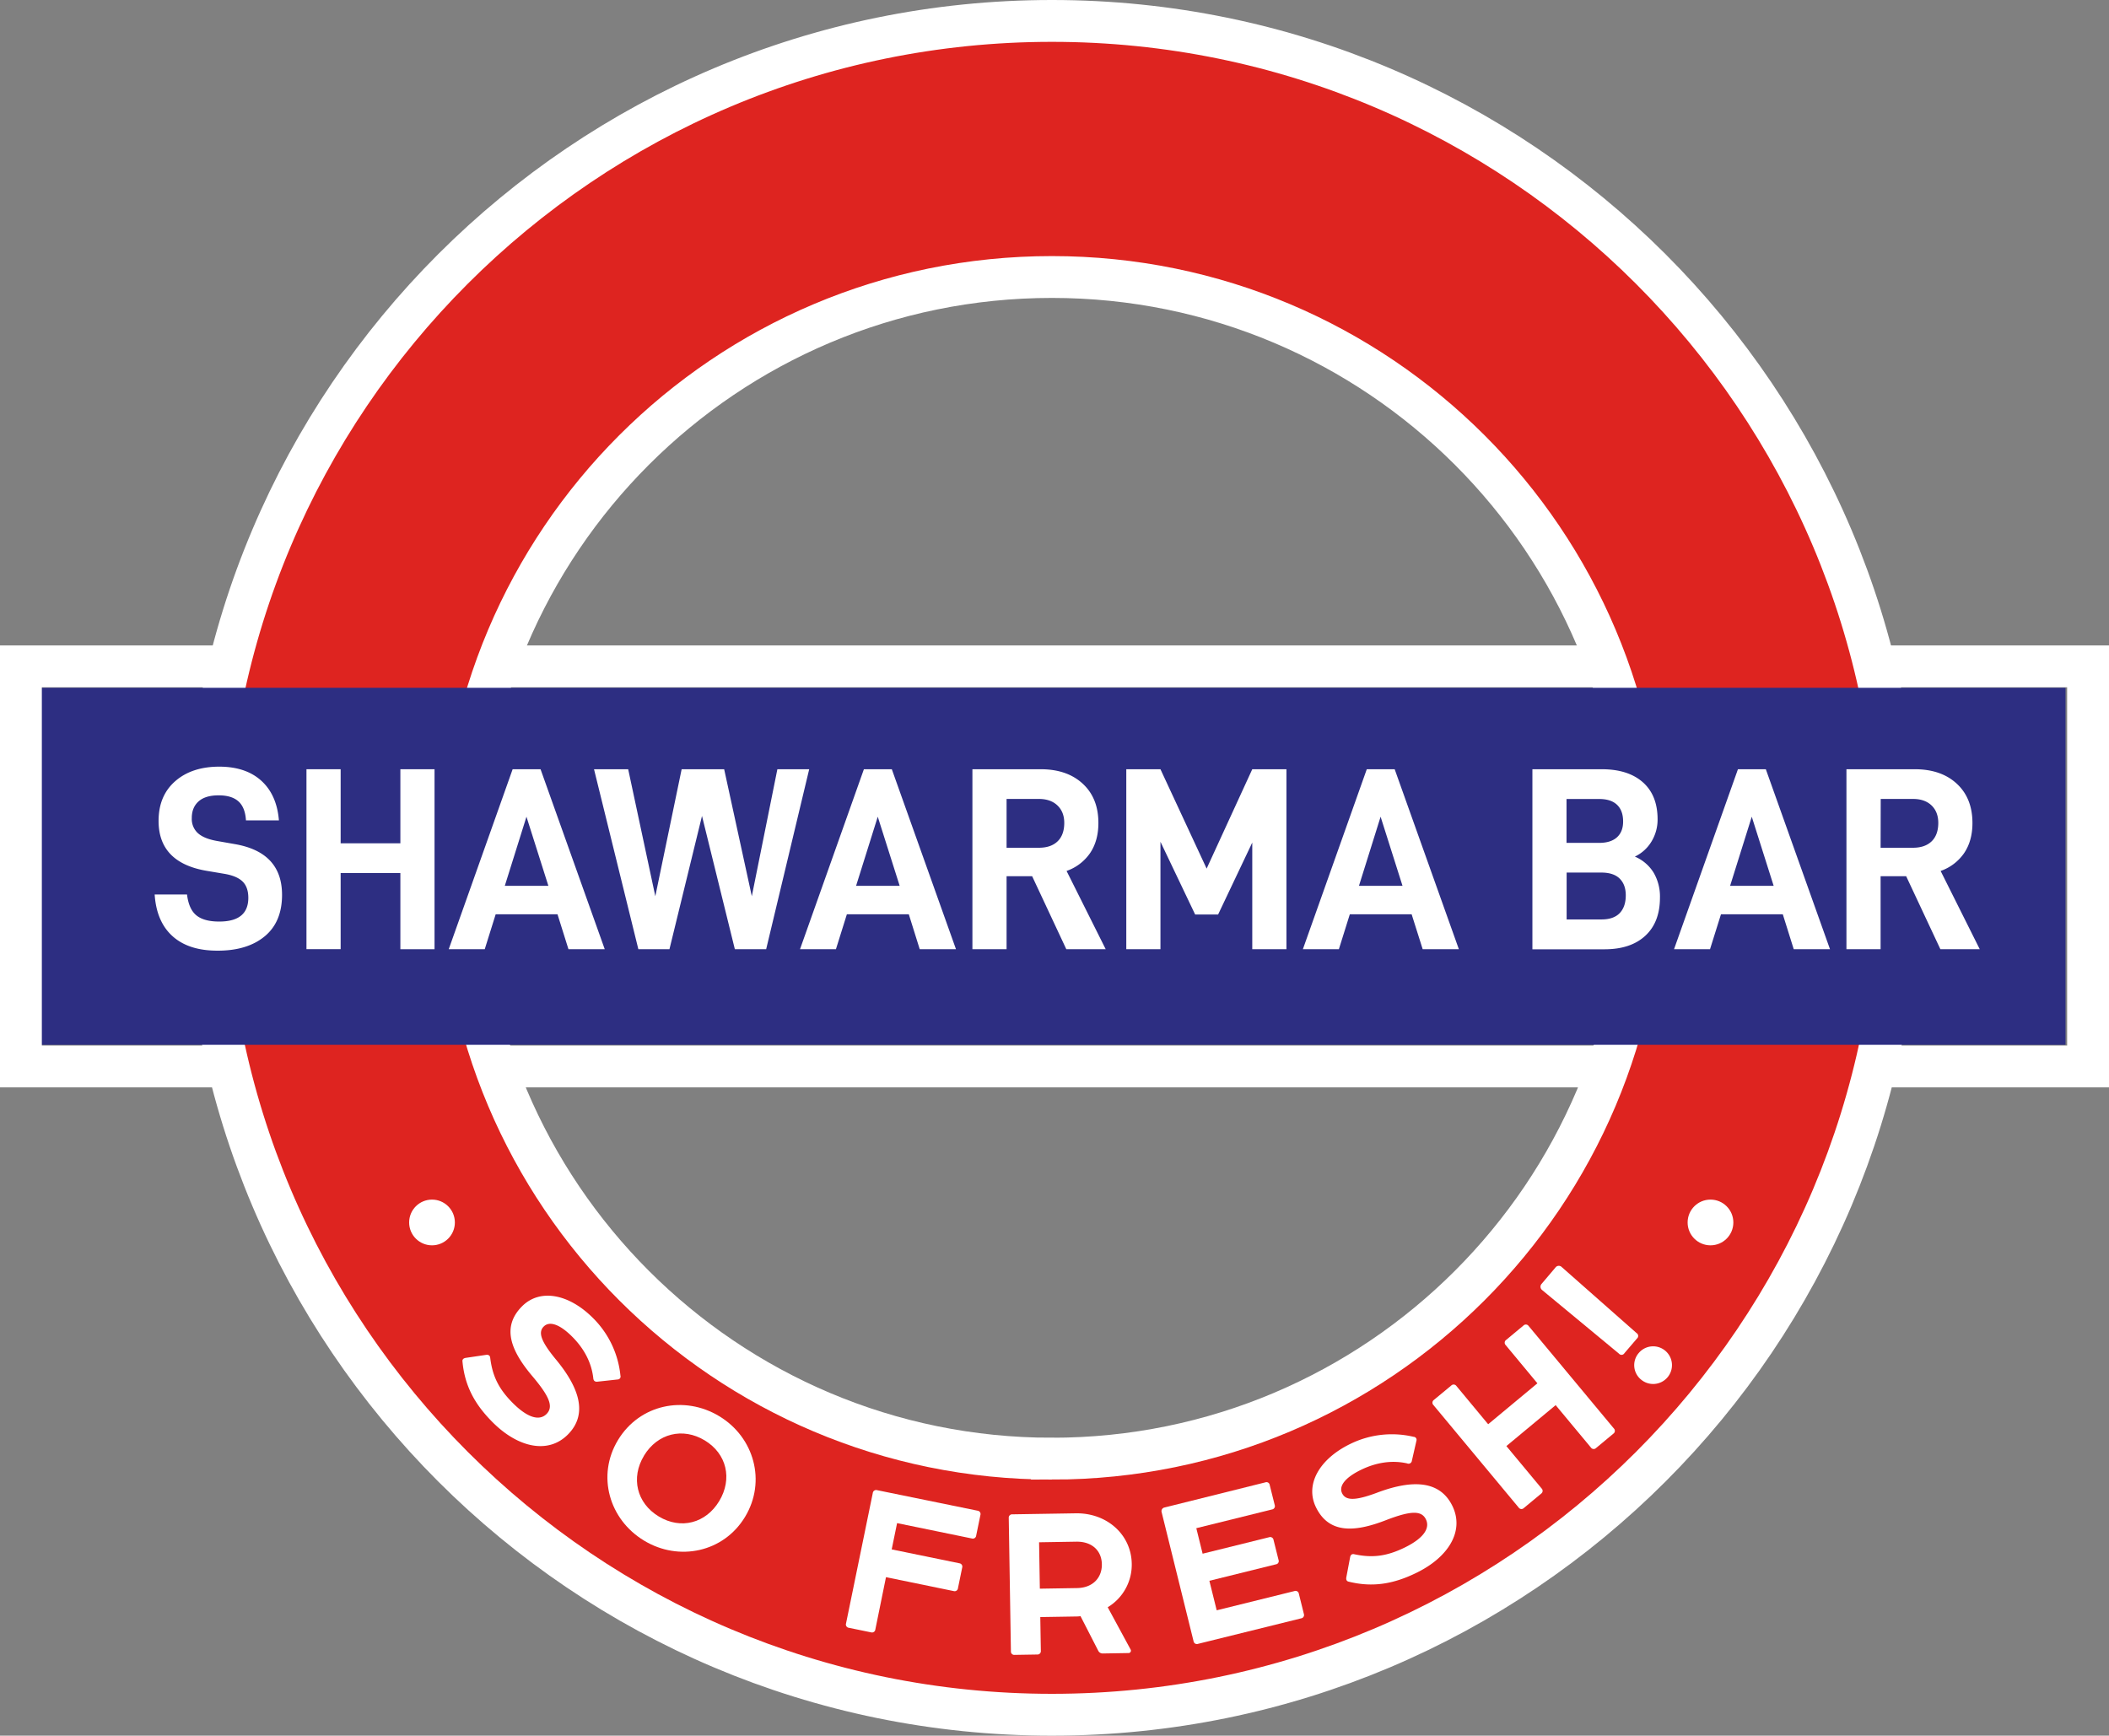 <?xml version="1.0" encoding="UTF-8"?> <svg xmlns="http://www.w3.org/2000/svg" id="Layer_1" data-name="Layer 1" viewBox="0 0 1259.96 1037"><rect x="0" y="0" width="1259.96" height="1037" fill="#808080" stroke="none"/><defs><style>.cls-1{fill:#de2420;}.cls-1,.cls-5{stroke:#fff;stroke-miterlimit:10;stroke-width:25px;}.cls-2{fill:#2d2e82;}.cls-3{isolation:isolate;}.cls-4{fill:#fff;}.cls-5{fill:none;}</style></defs><title>logo line</title><path class="cls-1" d="M684.48,98.91c-279.51,0-506,226.54-506,506s226.54,506,506,506,506-226.54,506-506S963.89,98.91,684.48,98.91Zm0,859c-194.94,0-353-158-353-353s158-353,353-353,353,158,353,353S879.37,957.91,684.48,957.91Z" transform="translate(-56.06 -86.41)"></path><rect class="cls-2" x="22.87" y="410.94" width="1211.11" height="213.3"></rect><g class="cls-3"><g class="cls-3"><path class="cls-4" d="M159.22,645.82q-9.67-8.64-10.76-25h19.33q1.08,8.88,5.68,12.55T187.11,637q17.29,0,17.3-14.18,0-6.39-3.43-9.74t-10.91-4.6l-10.13-1.71Q150.79,602,150.8,576.87q0-15,9.9-23.69T187,544.46q15.9,0,25.17,8.41t10.52,23.69H203q-.47-7.78-4.52-11.38t-11.84-3.58q-7.95,0-12,3.66t-4,10a11.43,11.43,0,0,0,3.59,8.88c2.38,2.19,6.12,3.74,11.22,4.68l11.37,2q27.73,5,27.74,30.23,0,16.21-10.36,24.78t-28,8.57Q168.88,654.47,159.22,645.82Z" transform="translate(-56.06 -86.41)"></path><path class="cls-4" d="M315.66,546V653.54H295.25V608H259.57v45.5H239.15V546h20.42v44.25h35.68V546Z" transform="translate(-56.06 -86.41)"></path></g><g class="cls-3"><path class="cls-4" d="M389.12,632.66H352.19l-6.54,20.88H324.14L362.32,546H379l38.34,107.52H395.67Zm-5.45-17-13.09-41.29-12.94,41.29Z" transform="translate(-56.06 -86.41)"></path><path class="cls-4" d="M539.49,546,513.78,653.54h-18.7l-19.63-79.63L456,653.54H437.43L410.94,546h20.41l16.21,75.88L463.29,546h25.4l16.52,75.88L520.48,546Z" transform="translate(-56.06 -86.41)"></path></g><g class="cls-3"><path class="cls-4" d="M599,632.66H562l-6.54,20.88H534L572.17,546h16.68l38.33,107.52H605.52Zm-5.46-17-13.09-41.29L567.5,615.67Z" transform="translate(-56.06 -86.41)"></path><path class="cls-4" d="M672.68,609.91H657.41v43.63H637V546h40.82q15.73,0,25.09,8.65t9.35,23.45q0,10.59-4.91,17.92a28.31,28.31,0,0,1-14.1,10.75l23.37,46.75H693.09Zm-15.27-17h19.32q7.17,0,11.14-3.82t4-11q0-6.55-4.06-10.44t-11.06-3.9H657.41Z" transform="translate(-56.06 -86.41)"></path><path class="cls-4" d="M824.61,546V653.54H804.19V589.8l-20.41,43H770.07l-20.73-43.47v64.2H728.93V546h20.41l27.59,59.37L804.19,546Z" transform="translate(-56.06 -86.41)"></path><path class="cls-4" d="M899.4,632.66H862.47l-6.54,20.88H834.42L872.6,546h16.67l38.34,107.52H906Zm-5.45-17-13.09-41.29-12.93,41.29Z" transform="translate(-56.06 -86.41)"></path><path class="cls-4" d="M1043.93,607.72a28.17,28.17,0,0,1,3.82,15q0,14.66-8.73,22.75t-24.31,8.11H971.55V546H1013q15.74,0,24.54,7.79t8.8,22.13a25.19,25.19,0,0,1-3.58,13.16,23.22,23.22,0,0,1-10,9.12A24.28,24.28,0,0,1,1043.93,607.72Zm-52-43.94V590h19.48q7,0,10.67-3.35t3.66-9.43q0-6.54-3.66-10t-10.67-3.43ZM1023.67,632q3.66-3.81,3.66-10.67,0-6.39-3.66-10t-11-3.59H992v28h20.73Q1020,635.77,1023.67,632Z" transform="translate(-56.06 -86.41)"></path><path class="cls-4" d="M1121.14,632.66h-36.93l-6.55,20.88h-21.5L1094.34,546H1111l38.33,107.52h-21.66Zm-5.46-17-13.08-41.29-12.94,41.29Z" transform="translate(-56.06 -86.41)"></path><path class="cls-4" d="M1194.84,609.91h-15.27v43.63h-20.41V546H1200q15.75,0,25.09,8.65t9.35,23.45q0,10.59-4.91,17.92a28.31,28.31,0,0,1-14.1,10.75l23.37,46.75h-23.52Zm-15.27-17h19.32q7.17,0,11.14-3.82t4-11q0-6.55-4-10.44c-2.71-2.6-6.39-3.9-11.07-3.9h-19.32Z" transform="translate(-56.06 -86.41)"></path></g></g><g class="cls-3"><path class="cls-4" d="M426.72,908.3a1.75,1.75,0,0,1-1.63,2.29l-12.2,1.33c-1.41.12-2.28-.54-2.4-2.17-1-8.82-5.15-17.31-12.68-24.81s-13.53-9.34-16.9-6-1.94,8.51,7,19.38c13.87,16.64,19.79,32.75,7.39,45.19-11.84,11.9-29.83,7.69-44.78-7.2-10.92-10.87-16.82-22-18.16-36.35-.22-1.31.54-2.07,2.06-2.29l12-1.77c1.53-.22,2.4.43,2.51,1.85,1.33,10.67,4.94,18.4,13.57,27,9.17,9.13,16,10.53,20.05,6.49,4.24-4.26,1.94-10.25-8.1-22.21-13.44-15.76-18.8-29.8-6.52-42.14,10.76-10.81,28-7.36,42.28,6.88A56.24,56.24,0,0,1,426.72,908.3Z" transform="translate(-56.06 -86.41)"></path></g><g class="cls-3"><path class="cls-4" d="M485.79,932.56c20.8,12.57,28.19,38.94,15.38,60.13s-39.52,26.76-60.32,14.19-28.49-38.76-15.59-60.09S464.85,919.9,485.79,932.56Zm-45,23.61c-7.94,13.11-4.43,28.26,8.82,36.27s28.16,4,36.09-9.12c8.09-13.38,4.5-28.39-8.61-36.32S448.85,942.78,440.76,956.17Z" transform="translate(-56.06 -86.41)"></path></g><g class="cls-3"><path class="cls-4" d="M640.1,989a2,2,0,0,1,1.68,2.55l-2.54,12.37a2,2,0,0,1-2.55,1.68L592,996.42l-3.22,15.7,40.44,8.3a2,2,0,0,1,1.68,2.54l-2.54,12.38a2,2,0,0,1-2.55,1.68l-40.44-8.31L579,1060a2,2,0,0,1-2.55,1.68l-13.28-2.72a2,2,0,0,1-1.68-2.55l16-78a2,2,0,0,1,2.55-1.68Z" transform="translate(-56.06 -86.41)"></path></g><g class="cls-3"><path class="cls-4" d="M698.73,990.56c18.64-.3,33.18,12.72,33.46,30.12a29.65,29.65,0,0,1-14.36,26l13.65,25.2a1.42,1.42,0,0,1-1.35,2.17l-15.09.25a2.94,2.94,0,0,1-2.8-1.5L701.58,1052a15.15,15.15,0,0,1-2.46.2l-21.57.35.33,20.18a2,2,0,0,1-2.12,2.19l-13.56.22A2,2,0,0,1,660,1073l-1.29-79.64a2,2,0,0,1,2.12-2.19Zm.73,44.67c9.7-.15,15-6.4,14.87-14.26s-5.62-13.62-15.32-13.46l-22.18.36.45,27.72Z" transform="translate(-56.06 -86.41)"></path></g><g class="cls-3"><path class="cls-4" d="M812,972.07a1.94,1.94,0,0,1,2.61,1.57l3,12a2,2,0,0,1-1.58,2.61l-45.27,11.2,3.77,15.24,39.75-9.84a2,2,0,0,1,2.61,1.58l3,12a1.94,1.94,0,0,1-1.57,2.61l-39.75,9.84,4.37,17.63,46.47-11.5a2,2,0,0,1,2.61,1.58l3,12.1a2,2,0,0,1-1.57,2.61l-61.72,15.27a2,2,0,0,1-2.61-1.58l-19.11-77.25a2.21,2.21,0,0,1,1.57-2.61Z" transform="translate(-56.06 -86.41)"></path></g><g class="cls-3"><path class="cls-4" d="M900.63,944.87a1.77,1.77,0,0,1,1.64,2.3l-2.73,12a2,2,0,0,1-2.84,1.56c-8.68-1.94-18.08-.78-27.65,3.9s-13.27,9.75-11.17,14,7.42,4.62,20.64-.3c20.29-7.69,37.48-8,45.21,7.79,7.39,15.11-2.48,30.76-21.48,40-13.86,6.78-26.3,8.74-40.35,5.3-1.31-.22-1.79-1.19-1.5-2.7l2.25-11.92c.29-1.52,1.19-2.13,2.57-1.77,10.54,2.23,19,1.34,30-4,11.65-5.69,15.22-11.73,12.71-16.86-2.64-5.41-9.06-5.19-23.68.41-19.32,7.56-34.37,8-42-7.62-6.71-13.73,2.19-28.9,20.35-37.78A56.35,56.35,0,0,1,900.63,944.87Z" transform="translate(-56.06 -86.41)"></path></g><g class="cls-3"><path class="cls-4" d="M923.12,914.17a2,2,0,0,1,3,.28l19,22.89,29.42-24.45-19-22.89a2,2,0,0,1,.28-3l10.44-8.68a2,2,0,0,1,3,.28l51,61.32a2,2,0,0,1-.28,3l-10.44,8.67a2,2,0,0,1-3-.28l-21.1-25.38L956,950.39l21.1,25.38a2,2,0,0,1-.28,3l-10.44,8.68a2,2,0,0,1-3-.28l-51-61.33a2,2,0,0,1,.28-3Z" transform="translate(-56.06 -86.41)"></path></g><g class="cls-3"><path class="cls-4" d="M985.57,843.42a2.45,2.45,0,0,1,3.49,0l44.71,39.45a2,2,0,0,1,.25,3.26l-7.51,8.78a2,2,0,0,1-3.25.25l-45.91-38a2.51,2.51,0,0,1-.29-3.7Zm49.56,51.31a11.25,11.25,0,1,1,1.24,15.86A11.11,11.11,0,0,1,1035.13,894.73Z" transform="translate(-56.06 -86.41)"></path></g><circle class="cls-4" cx="258.09" cy="730.38" r="13.66"></circle><circle class="cls-4" cx="1021.88" cy="730.38" r="13.66"></circle><polyline class="cls-5" points="136.42 637.17 12.5 637.17 12.5 398.13 27.99 398.13 133.88 398.13"></polyline><line class="cls-5" x1="965.31" y1="637.17" x2="295.87" y2="637.17"></line><polyline class="cls-5" points="1120.02 398.13 1247.46 398.13 1247.46 637.17 1123.36 637.17"></polyline><line class="cls-5" x1="292.11" y1="398.13" x2="960.38" y2="398.13"></line><path class="cls-5" d="M350.67,489.83" transform="translate(-56.06 -86.41)"></path></svg> 